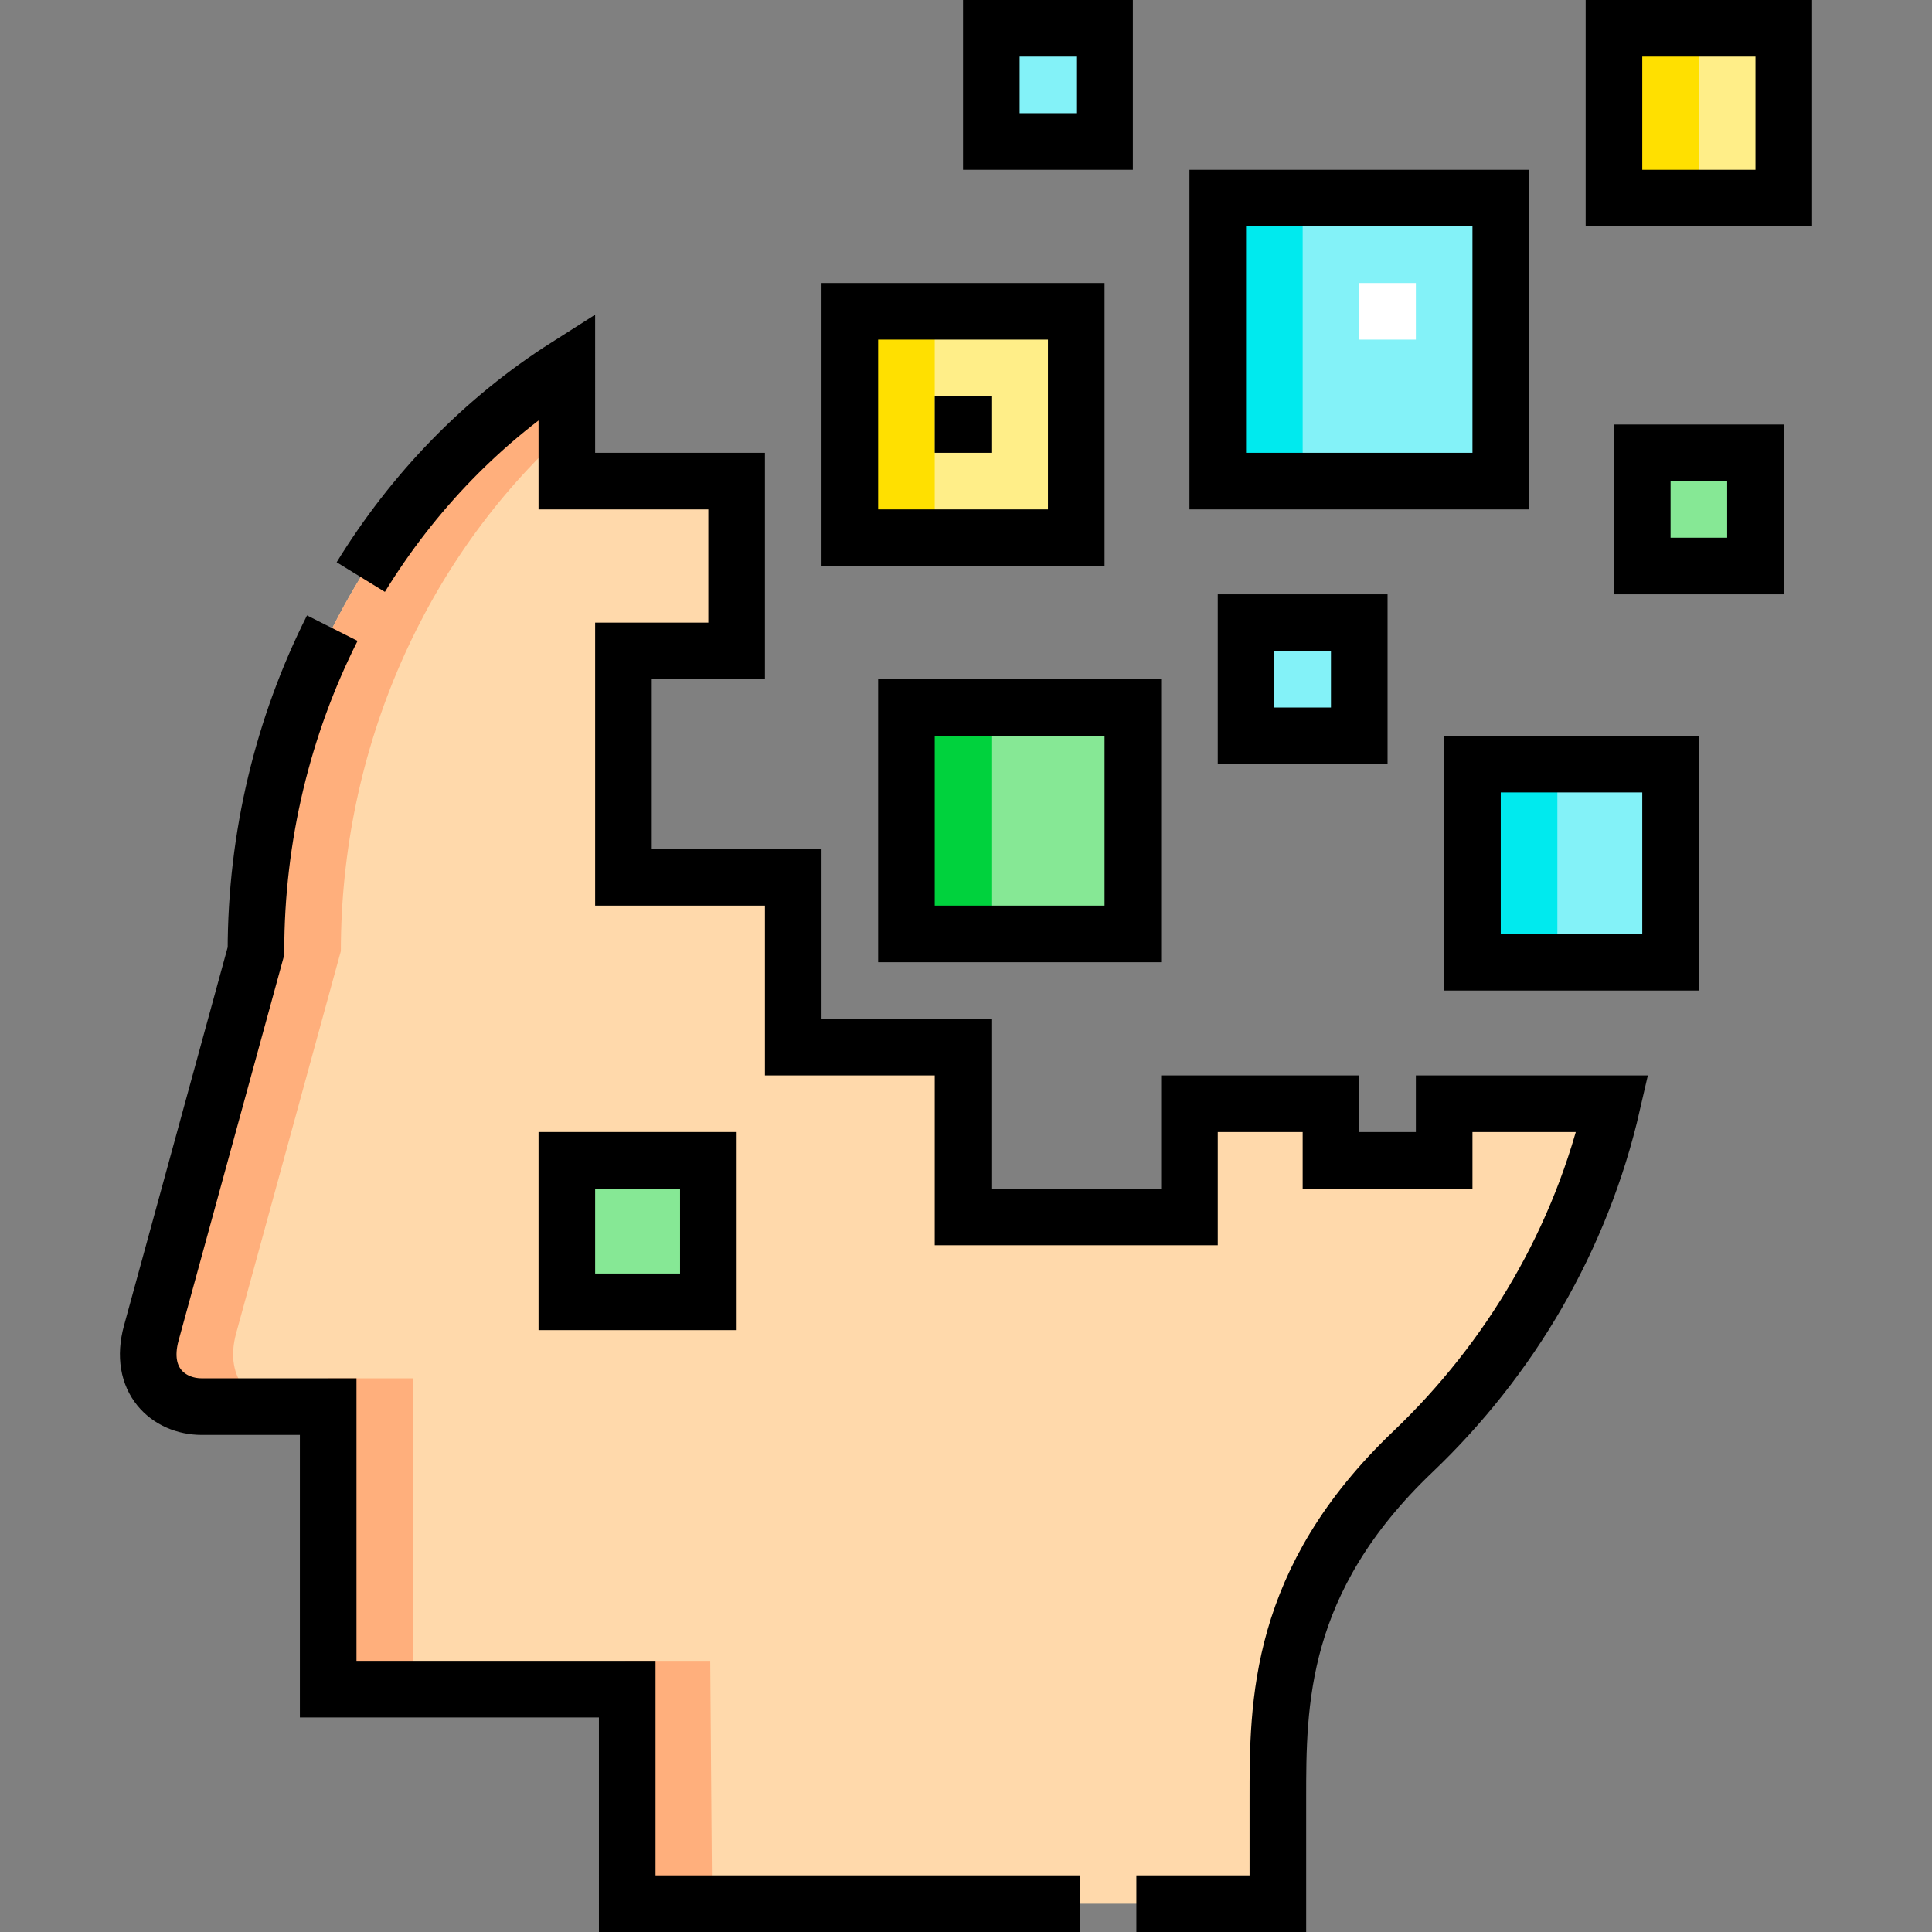 <svg xmlns="http://www.w3.org/2000/svg" xmlns:xlink="http://www.w3.org/1999/xlink" id="Capa_1" x="0px" y="0px" viewBox="0 0 512 512" style="enable-background:new 0 0 512 512;" xml:space="preserve" width="512" height="512"><rect x="0" y="0" width="512" height="512" fill="#808080" stroke="none"/><g>	<g>		<path style="fill-rule:evenodd;clip-rule:evenodd;fill:#FFEE88;" d="M225.218,142.498h60v-60h-60V142.498L225.218,142.498z&#10;&#9;&#9;&#9; M427.717,7.5v45h45v-45H427.717z"></path>		<path style="fill-rule:evenodd;clip-rule:evenodd;fill:#83F2F8;" d="M442.717,202.5h-52.5V255h52.5V202.5L442.717,202.5z&#10;&#9;&#9;&#9; M322.718,52.5v75h75v-75H322.718z"></path>		<path style="fill-rule:evenodd;clip-rule:evenodd;fill:#83F2F8;" d="M360.218,195v-30h-30v30H360.218L360.218,195z M292.718,37.5&#10;&#9;&#9;&#9;v-30h-30v30H292.718z"></path>		<path style="fill-rule:evenodd;clip-rule:evenodd;fill:#86E895;" d="M435.217,120v30h30v-30H435.217L435.217,120z&#10;&#9;&#9;&#9; M150.219,307.498v37.5h37.5v-37.5H150.219L150.219,307.498z M240.218,247.499h60v-60h-60V247.499z"></path>		<path style="fill-rule:evenodd;clip-rule:evenodd;fill:#FFD9AB;" d="M86.972,372.764v74.881h79.246V504.5h172.43v-27.766&#10;&#9;&#9;&#9;c0-25.254-0.055-57.862,35.778-92.009c25.764-24.551,44.639-56.355,52.858-92.225h-44.565v15h-30v-15h-37.499v30h-60v-45.001h-45&#10;&#9;&#9;&#9;v-45h-45.001v-60h30v-45h-45V97.047c-50.903,32.342-82.386,91.42-82.386,155.001L40.093,353.283&#10;&#9;&#9;&#9;c-3.43,12.518,4.586,19.481,13.362,19.481H86.972L86.972,372.764z M187.719,344.998h-37.5v-37.5h37.5V344.998z"></path>		<path style="fill-rule:evenodd;clip-rule:evenodd;fill:#FFAF7C;" d="M86.972,447.646h22.5v-82.381h-22.5V447.646L86.972,447.646z&#10;&#9;&#9;&#9; M165.719,440.146l0.499,64.354h22.5l-0.499-64.354H165.719L165.719,440.146z M150.218,97.052v17.142&#10;&#9;&#9;&#9;c-37.514,33.875-59.887,84.261-59.887,137.854L62.593,353.283c-3.43,12.518,4.586,19.481,13.362,19.481h-22.5&#10;&#9;&#9;&#9;c-8.776,0-16.792-6.963-13.362-19.481l27.738-101.235C67.832,188.467,99.313,129.39,150.218,97.052z"></path>		<rect x="240.218" y="187.498" style="fill-rule:evenodd;clip-rule:evenodd;fill:#00D23D;" width="22.5" height="60"></rect>		<path style="fill-rule:evenodd;clip-rule:evenodd;fill:#FFE000;" d="M225.218,142.498h22.5v-60h-22.5V142.498L225.218,142.498z&#10;&#9;&#9;&#9; M427.717,52.5h22.5v-45h-22.5V52.5z"></path>		<path style="fill-rule:evenodd;clip-rule:evenodd;fill:#00EAEE;" d="M390.217,255h22.5v-52.5h-22.5V255L390.217,255z&#10;&#9;&#9;&#9; M322.718,127.5h22.5v-75h-22.5V127.5z"></path>					<line style="fill-rule:evenodd;clip-rule:evenodd;fill:none;stroke:#FFFFFF;stroke-width:15;stroke-miterlimit:22.926;" x1="367.718" y1="89.999" x2="367.718" y2="74.999"></line>	</g>	<g>		<path style="fill-rule:evenodd;clip-rule:evenodd;fill:none;stroke:#000000;stroke-width:15;stroke-miterlimit:22.926;" d="&#10;&#9;&#9;&#9;M301.148,504.5h37.5v-27.766c0-25.254-0.055-57.862,35.778-92.009c25.764-24.551,44.639-56.355,52.858-92.225h-44.565v15h-30v-15&#10;&#9;&#9;&#9;h-37.499v30h-60v-45.001h-45v-45h-45.001v-60h30v-45h-45V97.047c-22.251,14.138-40.793,33.384-54.613,55.883 M88.06,166.468&#10;&#9;&#9;&#9;c-13.045,25.887-20.228,55.219-20.228,85.58L40.093,353.283c-3.43,12.518,4.586,19.481,13.362,19.481h33.517v74.881h79.246V504.5&#10;&#9;&#9;&#9;h119.93"></path>					<rect x="150.219" y="307.498" style="fill-rule:evenodd;clip-rule:evenodd;fill:none;stroke:#000000;stroke-width:15;stroke-miterlimit:22.926;" width="37.5" height="37.5"></rect>					<rect x="240.218" y="187.498" style="fill-rule:evenodd;clip-rule:evenodd;fill:none;stroke:#000000;stroke-width:15;stroke-miterlimit:22.926;" width="60" height="60"></rect>					<rect x="225.218" y="82.498" style="fill-rule:evenodd;clip-rule:evenodd;fill:none;stroke:#000000;stroke-width:15;stroke-miterlimit:22.926;" width="60" height="60"></rect>					<rect x="427.717" y="7.5" style="fill-rule:evenodd;clip-rule:evenodd;fill:none;stroke:#000000;stroke-width:15;stroke-miterlimit:22.926;" width="45" height="45"></rect>					<rect x="322.718" y="52.5" style="fill-rule:evenodd;clip-rule:evenodd;fill:none;stroke:#000000;stroke-width:15;stroke-miterlimit:22.926;" width="75" height="75"></rect>					<rect x="262.718" y="7.5" style="fill-rule:evenodd;clip-rule:evenodd;fill:none;stroke:#000000;stroke-width:15;stroke-miterlimit:22.926;" width="30" height="30"></rect>					<rect x="330.217" y="165" style="fill-rule:evenodd;clip-rule:evenodd;fill:none;stroke:#000000;stroke-width:15;stroke-miterlimit:22.926;" width="30" height="30"></rect>					<rect x="390.217" y="202.5" style="fill-rule:evenodd;clip-rule:evenodd;fill:none;stroke:#000000;stroke-width:15;stroke-miterlimit:22.926;" width="52.5" height="52.5"></rect>					<rect x="435.217" y="120" style="fill-rule:evenodd;clip-rule:evenodd;fill:none;stroke:#000000;stroke-width:15;stroke-miterlimit:22.926;" width="30" height="30"></rect>					<line style="fill-rule:evenodd;clip-rule:evenodd;fill:none;stroke:#000000;stroke-width:15;stroke-miterlimit:22.926;" x1="255.218" y1="119.998" x2="255.218" y2="104.998"></line>	</g></g></svg>